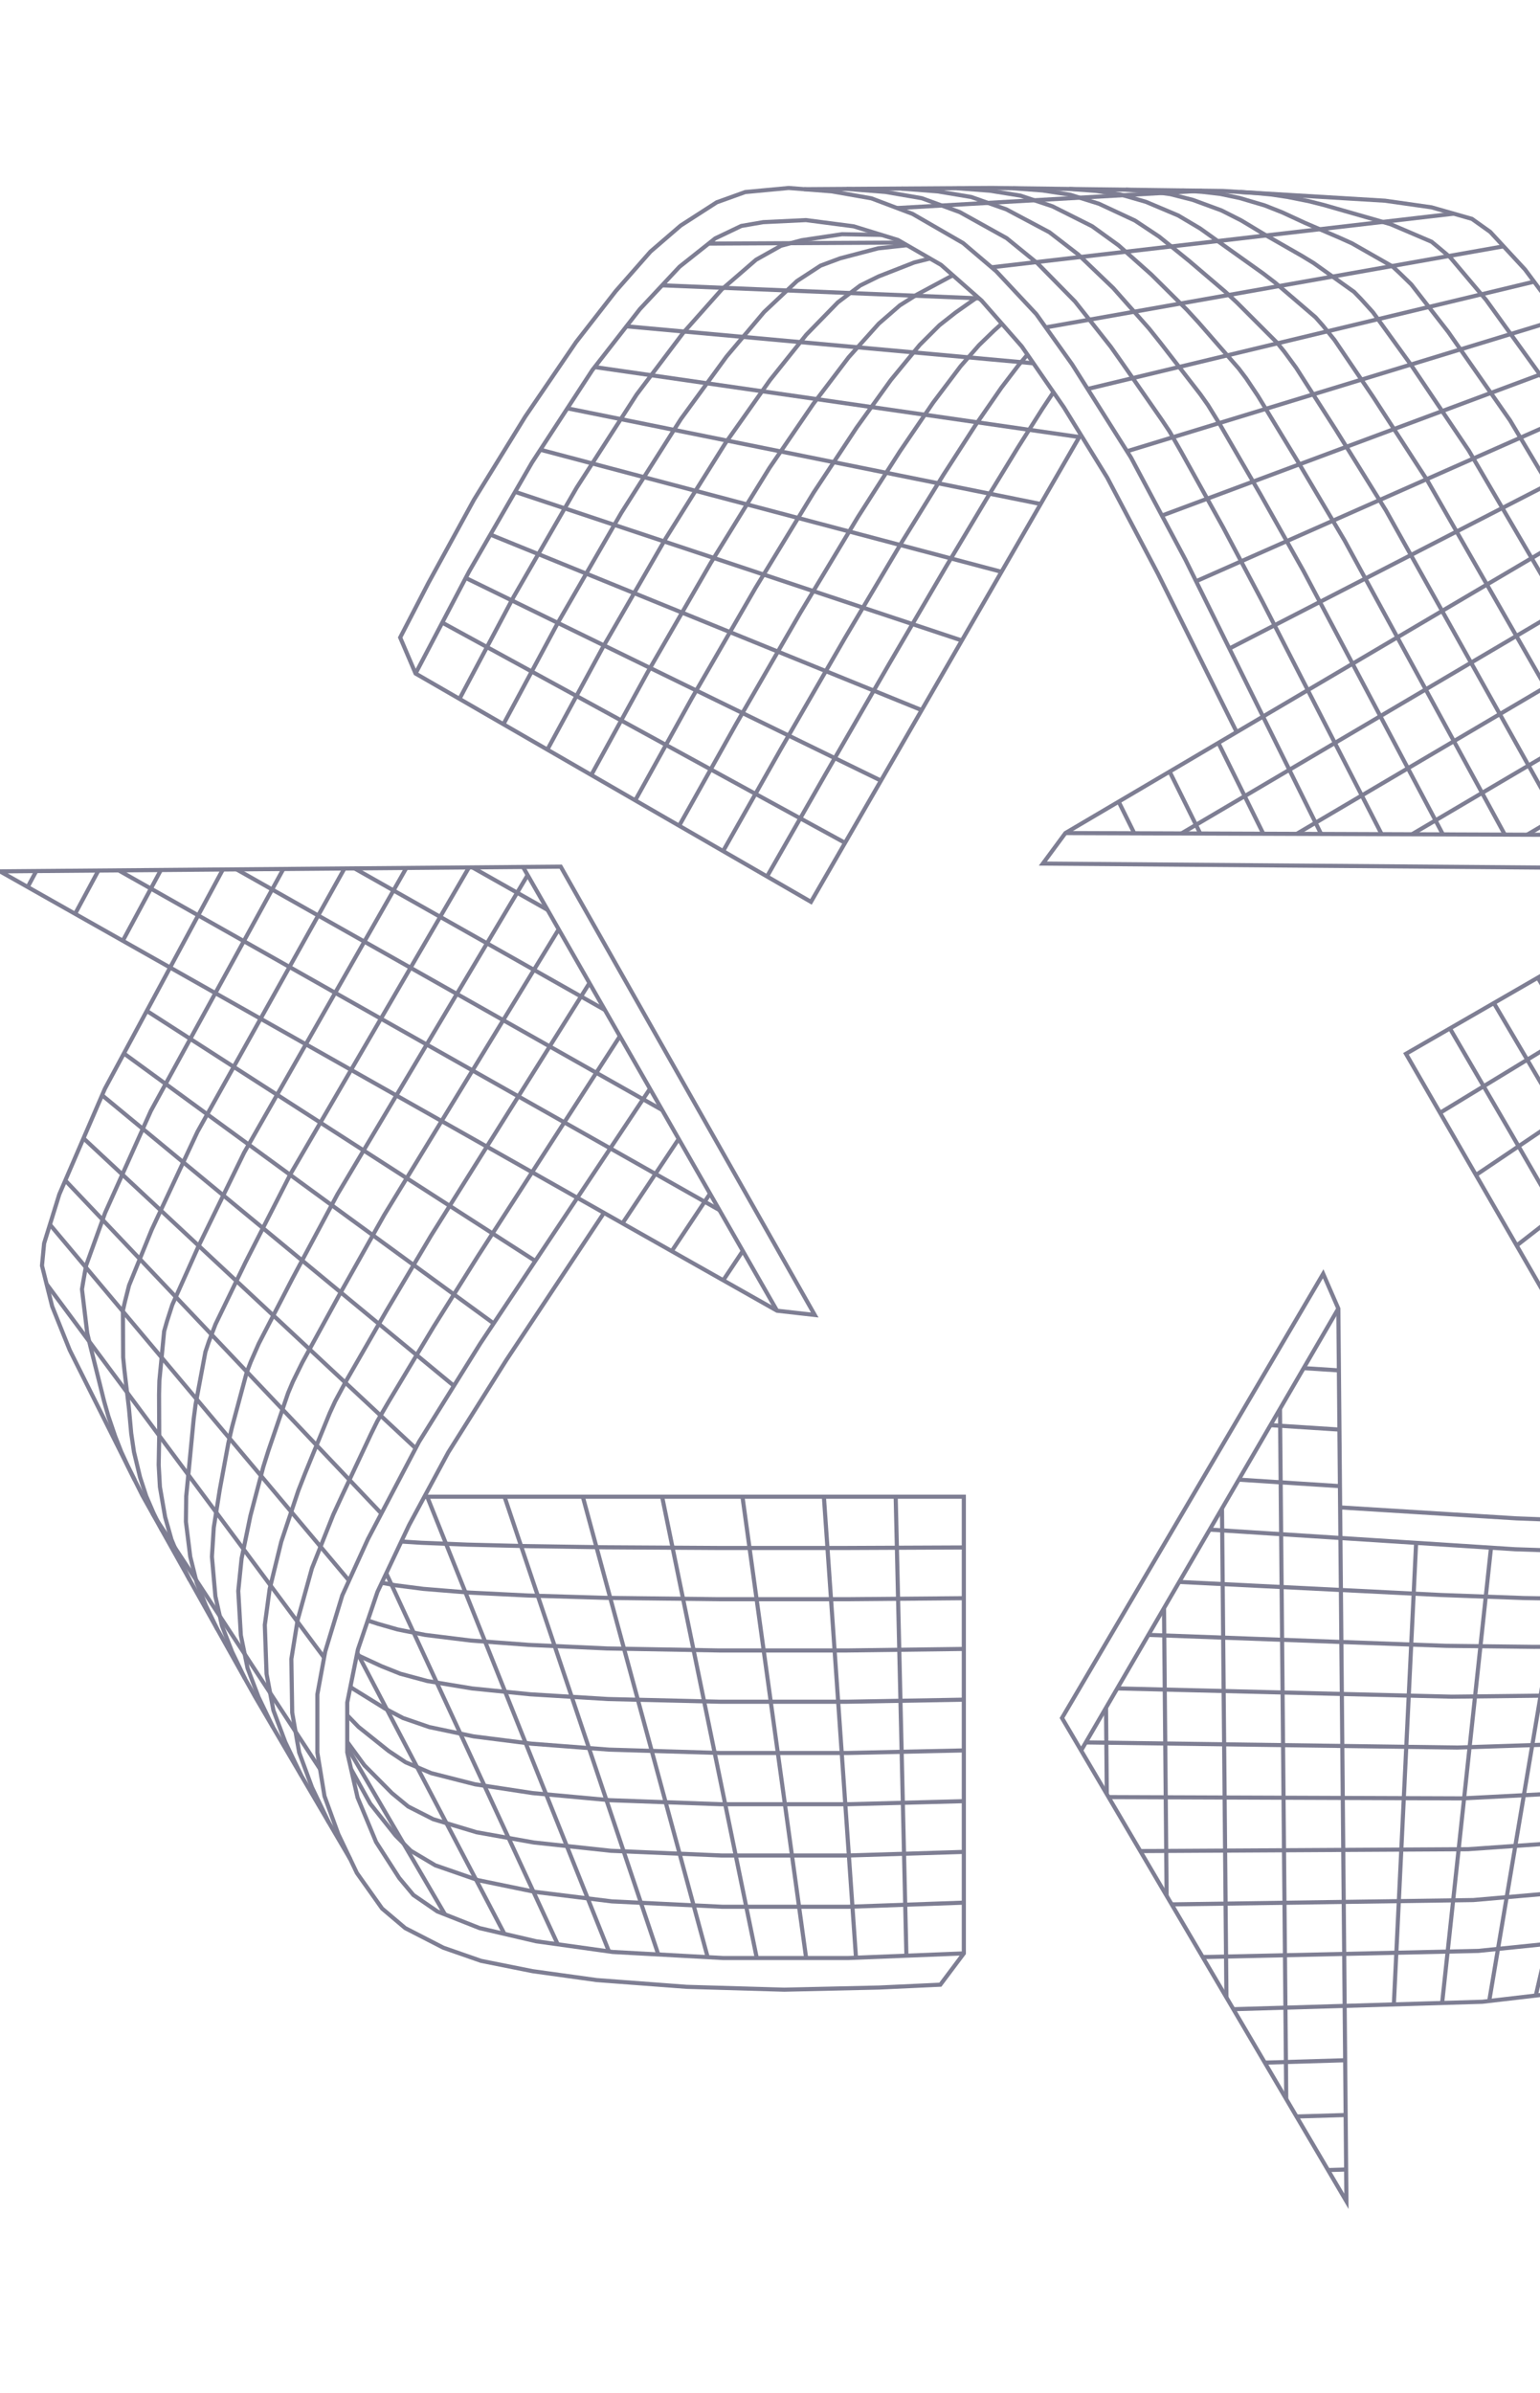 <svg width="374" height="581" viewBox="0 0 374 581" fill="none" xmlns="http://www.w3.org/2000/svg">
<g clip-path="url(#clip0_8975_110707)">
<path fill-rule="evenodd" clip-rule="evenodd" d="M0 211.575L136.171 210.433L197.868 319.294L188.709 318.256L0 211.575Z" stroke="#7E7E93"/>
<path d="M127.015 210.509L188.709 318.256" stroke="#7E7E93"/>
<path d="M41.313 234.93L25.46 264.384L14.401 290.002L10.714 301.897L10.196 307.312L12.673 317.22L16.936 327.819L34.562 363.072L61.981 412.035L85.052 451.398" stroke="#7E7E93"/>
<path d="M140.213 290.84L116.647 326.206L101.786 350.053L89.343 373.729L83.122 387.38L78.975 401.032L77.073 411.401V425.572L78.802 436.112L82.143 445.3L86.665 454.776L92.8 463.417L98.416 468.169L107.661 472.922L116.821 476.118L129.349 478.624L144.902 480.784L166.762 482.426L190.438 483.117L213.422 482.599L228.369 481.908L234.073 474.304V363.417H103.063" stroke="#7E7E93"/>
<path d="M146.679 294.494L122.955 330.265L108.871 352.645L99.366 370.272L91.676 386.515L86.924 400.514L84.332 413.387V425.485L86.838 436.458L91.331 447.259L96.947 455.986L100.403 460.132L106.192 464.108L116.474 468.168L130.212 471.366L148.79 473.958L175.576 475.426H206.077L234.072 474.303" stroke="#7E7E93"/>
<path d="M97.46 374.299L102.33 374.605L113.535 375.056L127.903 375.411L147.009 375.699L174.365 375.863H205.505L234.073 375.738" stroke="#7E7E93"/>
<path d="M92.715 384.321L95.944 384.909L102.812 385.793L113.902 386.695L128.191 387.405L147.232 387.981L174.516 388.308H205.576L234.072 388.058" stroke="#7E7E93"/>
<path d="M89.311 393.481L91.747 394.274L96.58 395.657L103.295 396.982L114.27 398.335L128.48 399.4L147.454 400.264L174.667 400.754H205.648L234.072 400.38" stroke="#7E7E93"/>
<path d="M86.664 401.806L92.615 404.559L97.218 406.402L103.778 408.169L114.638 409.973L128.769 411.395L147.677 412.546L174.818 413.2H205.719L234.072 412.7" stroke="#7E7E93"/>
<path d="M85.1 409.573L85.65 409.995L93.48 414.844L97.855 417.148L104.26 419.356L115.005 421.612L129.057 423.388L147.899 424.828L174.97 425.645H205.791L234.073 425.02" stroke="#7E7E93"/>
<path d="M84.331 416.485L87.07 419.312L94.347 425.129L98.491 427.894L104.743 430.544L115.371 433.252L129.346 435.383L148.121 437.111L175.121 438.091H205.862L234.072 437.342" stroke="#7E7E93"/>
<path d="M84.331 422.946L88.49 428.627L95.213 435.415L99.129 438.64L105.226 441.732L115.739 444.891L129.635 447.377L148.344 449.393L175.273 450.536H205.933L234.072 449.662" stroke="#7E7E93"/>
<path d="M85.261 429.555L89.91 437.944L96.081 445.701L99.766 449.387L105.709 452.921L116.107 456.53L129.924 459.372L148.567 461.676L175.425 462.982H206.005L234.072 461.983" stroke="#7E7E93"/>
<path d="M52.302 241.142L36.645 269.718L25.527 294.493L20.916 307.255L20.26 310.912L19.907 313.038L21.187 323.715L21.894 326.66L24.042 335.263L25.263 340.166L26.299 343.827L27.983 348.782L29.441 352.495L30.975 355.843L32.722 359.386" stroke="#7E7E93"/>
<path d="M63.29 247.353L47.949 274.826L36.856 298.563L31.345 312.102L30.364 315.96L29.848 318.215L29.908 329.588L30.225 332.747L31.32 342.009L31.867 348.029L32.535 352.545L34.01 358.675L35.506 363.26L37.272 367.353L39.374 371.654" stroke="#7E7E93"/>
<path d="M74.279 253.565L59.287 279.876L48.241 302.523L41.844 316.813L40.539 320.861L39.861 323.242L38.702 335.286L38.625 338.653L38.667 348.554L38.537 355.678L38.835 361.041L40.097 368.335L41.629 373.781L43.623 378.612L46.074 383.661" stroke="#7E7E93"/>
<path d="M85.268 259.778L70.627 284.924L59.632 306.478L52.349 321.513L50.722 325.752L49.883 328.257L47.507 340.97L47.038 344.542L46.027 355.078L45.222 363.304L45.15 369.511L46.202 377.965L47.767 384.269L49.988 389.836L52.789 395.631" stroke="#7E7E93"/>
<path d="M96.257 265.99L81.965 289.976L71.018 310.443L62.852 326.225L60.902 330.654L59.902 333.283L56.31 346.665L55.45 350.443L53.388 361.616L51.91 370.94L51.469 377.992L52.309 387.603L53.909 394.767L56.357 401.067L59.507 407.609" stroke="#7E7E93"/>
<path d="M107.246 272.203L93.32 295L82.437 314.354L73.401 330.857L71.133 335.471L69.974 338.22L65.175 352.249L63.927 356.227L60.821 368.019L58.672 378.427L57.865 386.309L58.493 397.062L60.125 405.072L62.796 412.095L66.29 419.371" stroke="#7E7E93"/>
<path d="M118.235 278.415L104.683 300.015L93.87 318.25L83.975 335.461L81.391 340.254L80.074 343.121L74.077 357.786L72.443 361.963L68.301 374.361L65.486 385.841L64.314 394.545L64.732 406.427L66.394 415.273L69.286 423.011L73.12 431.015" stroke="#7E7E93"/>
<path d="M129.224 284.627L116.035 305.049L105.287 322.183L94.529 340.109L91.63 345.084L90.156 348.07L82.965 363.377L80.945 367.751L75.768 380.762L72.29 393.315L70.755 402.841L70.964 415.854L72.657 425.538L75.77 433.992L79.835 442.496" stroke="#7E7E93"/>
<path d="M129.997 306.172L35.649 245.454" stroke="#7E7E93"/>
<path d="M119.89 321.339L30.088 255.786" stroke="#7E7E93"/>
<path d="M110.233 336.498L24.792 265.931" stroke="#7E7E93"/>
<path d="M100.897 351.61L20.279 276.386" stroke="#7E7E93"/>
<path d="M92.553 367.431L15.857 286.628" stroke="#7E7E93"/>
<path d="M84.764 383.778L12.126 297.343" stroke="#7E7E93"/>
<path d="M78.71 402.475L11.313 311.783" stroke="#7E7E93"/>
<path d="M77.734 429.554L37.025 367.467" stroke="#7E7E93"/>
<path d="M132.985 220.935L114.724 210.612" stroke="#7E7E93"/>
<path d="M146.895 245.229L86.086 210.852" stroke="#7E7E93"/>
<path d="M160.805 269.522L57.448 211.092" stroke="#7E7E93"/>
<path d="M174.716 293.818L28.81 211.333" stroke="#7E7E93"/>
<path d="M220.127 474.864L217.524 363.417" stroke="#7E7E93"/>
<path d="M200.087 363.417L207.884 475.355" stroke="#7E7E93"/>
<path d="M180.313 363.417L195.776 475.427" stroke="#7E7E93"/>
<path d="M160.8 363.417L183.787 475.427" stroke="#7E7E93"/>
<path d="M141.539 363.417L171.861 475.223" stroke="#7E7E93"/>
<path d="M122.526 363.417L159.874 474.566" stroke="#7E7E93"/>
<path d="M103.752 363.417L147.886 473.832" stroke="#7E7E93"/>
<path d="M93.808 382.013L135.454 472.098" stroke="#7E7E93"/>
<path d="M86.759 401.332L122.504 469.572" stroke="#7E7E93"/>
<path d="M84.331 424.217L108.073 464.852" stroke="#7E7E93"/>
<path d="M54.126 211.121L41.312 234.929" stroke="#7E7E93"/>
<path d="M39.073 211.247L29.823 228.434" stroke="#7E7E93"/>
<path d="M23.9 211.373L18.243 221.886" stroke="#7E7E93"/>
<path d="M8.81 211.501L6.724 215.377" stroke="#7E7E93"/>
<path d="M68.817 210.997L52.301 241.141" stroke="#7E7E93"/>
<path d="M83.661 210.872L63.29 247.353" stroke="#7E7E93"/>
<path d="M98.678 210.747L74.279 253.566" stroke="#7E7E93"/>
<path d="M113.891 210.619L85.268 259.778" stroke="#7E7E93"/>
<path d="M128.144 212.48L96.257 265.991" stroke="#7E7E93"/>
<path d="M135.684 225.649L107.246 272.203" stroke="#7E7E93"/>
<path d="M143.155 238.696L118.235 278.414" stroke="#7E7E93"/>
<path d="M150.548 251.607L129.224 284.626" stroke="#7E7E93"/>
<path d="M157.862 264.354L140.213 290.84" stroke="#7E7E93"/>
<path d="M164.828 276.548L151.175 297.037" stroke="#7E7E93"/>
<path d="M172.434 289.832L163.13 303.795" stroke="#7E7E93"/>
<path d="M180.396 303.737L175.643 310.87" stroke="#7E7E93"/>
<path fill-rule="evenodd" clip-rule="evenodd" d="M326.99 534.506L257.916 417.149L321.343 309.288L325.024 317.738L326.99 534.506Z" stroke="#7E7E93"/>
<path d="M262.56 425.041L325.024 317.738" stroke="#7E7E93"/>
<path d="M326.56 487.052L359.993 486.053L387.71 482.821L399.854 480.066L404.803 477.808L412.145 470.71L419.193 461.719L440.909 428.826L469.603 380.599L492.157 340.938" stroke="#7E7E93"/>
<path d="M325.529 373.445L367.94 376.172L396.024 377.118L422.748 376.056L437.681 374.618L451.578 371.383L461.508 367.845L473.78 360.759L482.046 353.993L488.332 346.506L494.277 337.851L498.693 328.219L500 320.978L499.492 310.595L497.682 301.065L493.587 288.962L487.682 274.412L478.173 254.66L466.935 233.811L454.994 214.166L446.921 201.566L437.484 200.429L341.453 255.873L406.959 369.33" stroke="#7E7E93"/>
<path d="M325.462 366.018L368.303 368.678L394.726 369.685L414.744 369.104L432.657 367.642L447.155 364.758L459.6 360.566L470.076 354.517L478.327 346.861L485.434 337.569L490.183 328.342L492.047 323.275L492.595 316.274L490.971 305.339L486.87 291.842L479.827 274.458L467.706 250.526L452.455 224.112L437.485 200.429" stroke="#7E7E93"/>
<path d="M419.184 368.743L417.014 364.372L411.803 354.442L404.926 341.822L395.623 325.132L382.086 301.359L366.516 274.391L352.124 249.714" stroke="#7E7E93"/>
<path d="M430.237 367.839L429.131 364.749L426.462 358.359L421.698 348.304L415.169 335.573L406.148 318.796L392.788 295.004L377.259 268.105L362.794 243.551" stroke="#7E7E93"/>
<path d="M439.87 366.207L439.338 363.701L438.119 358.824L435.91 352.347L431.594 342.166L425.412 329.326L416.673 312.462L403.491 288.65L388.001 261.82L373.464 237.391" stroke="#7E7E93"/>
<path d="M326.445 474.428L359.021 473.7L386.037 470.94L399.394 468.553L402.889 467.293L404.907 466.535L413.513 460.089L415.71 458.004L422.087 451.842L425.722 448.333L428.375 445.605L431.824 441.67L434.309 438.55L436.443 435.548L438.637 432.263" stroke="#7E7E93"/>
<path d="M326.33 461.806L357.792 461.355L383.897 459.094L398.377 457.096L402.208 456.017L404.42 455.336L414.238 449.597L416.816 447.744L424.289 442.164L429.229 438.681L432.806 435.844L437.379 431.501L440.6 427.914L443.263 424.338L445.936 420.368" stroke="#7E7E93"/>
<path d="M326.216 449.183L356.498 449.01L381.634 447.253L397.208 445.649L401.366 444.755L403.767 444.151L414.777 439.133L417.73 437.516L426.284 432.53L432.519 429.081L437.015 426.141L442.7 421.4L446.651 417.352L449.838 413.209L452.985 408.561" stroke="#7E7E93"/>
<path d="M326.102 436.56L355.199 436.666L379.363 435.412L396.026 434.201L400.51 433.491L403.099 432.965L415.297 428.667L418.624 427.287L428.255 422.893L435.78 419.478L441.192 416.437L447.988 411.299L452.666 406.791L456.375 402.085L459.994 396.76" stroke="#7E7E93"/>
<path d="M325.987 423.938L353.906 424.323L377.104 423.568L394.854 422.751L399.666 422.225L402.443 421.776L415.826 418.196L419.529 417.051L430.236 413.251L439.051 409.869L445.377 406.725L453.282 401.191L458.686 396.224L462.917 390.953L467.008 384.955" stroke="#7E7E93"/>
<path d="M325.873 411.314L352.578 411.975L374.781 411.723L393.592 411.297L398.721 410.955L401.681 410.584L416.23 407.724L420.3 406.817L432.065 403.611L442.153 400.268L449.382 397.026L458.381 391.104L464.502 385.688L469.248 379.862L473.803 373.198" stroke="#7E7E93"/>
<path d="M325.758 398.692L351.24 399.629L372.438 399.875L392.292 399.839L397.735 399.68L400.876 399.387L416.575 397.247L421.008 396.575L433.818 393.964L445.167 390.66L453.29 387.324L463.372 381.02L470.201 375.158L475.457 368.784L480.471 361.463" stroke="#7E7E93"/>
<path d="M325.644 386.069L349.924 387.28L370.137 388.022L391.04 388.375L396.798 388.398L400.121 388.182L416.973 386.756L421.77 386.318L435.627 384.295L448.237 381.031L457.255 377.597L468.42 370.91L475.96 364.602L481.725 357.679L487.056 349.908" stroke="#7E7E93"/>
<path d="M343.914 374.628L338.505 486.695" stroke="#7E7E93"/>
<path d="M362.104 375.796L350.234 486.344" stroke="#7E7E93"/>
<path d="M380.061 376.58L361.668 485.857" stroke="#7E7E93"/>
<path d="M397.816 377.109L372.979 484.539" stroke="#7E7E93"/>
<path d="M268.605 414.658L268.795 435.634" stroke="#7E7E93"/>
<path d="M282.688 390.464L283.322 460.316" stroke="#7E7E93"/>
<path d="M296.772 366.271L297.848 484.996" stroke="#7E7E93"/>
<path d="M310.857 342.077L312.377 509.678" stroke="#7E7E93"/>
<path d="M444.942 212.227L349.729 270.204" stroke="#7E7E93"/>
<path d="M358.447 285.305L451.489 222.584" stroke="#7E7E93"/>
<path d="M368.333 302.429L457.605 233.033" stroke="#7E7E93"/>
<path d="M299.534 487.858L326.56 487.051" stroke="#7E7E93"/>
<path d="M307.17 500.832L326.679 500.249" stroke="#7E7E93"/>
<path d="M314.866 513.908L326.8 513.551" stroke="#7E7E93"/>
<path d="M322.521 526.913L326.92 526.781" stroke="#7E7E93"/>
<path d="M292.082 475.198L326.445 474.428" stroke="#7E7E93"/>
<path d="M284.552 462.405L326.331 461.806" stroke="#7E7E93"/>
<path d="M276.934 449.462L326.216 449.183" stroke="#7E7E93"/>
<path d="M269.218 436.352L326.102 436.56" stroke="#7E7E93"/>
<path d="M263.703 423.078L325.988 423.937" stroke="#7E7E93"/>
<path d="M271.337 409.963L325.873 411.315" stroke="#7E7E93"/>
<path d="M278.901 396.969L325.758 398.692" stroke="#7E7E93"/>
<path d="M286.387 384.111L325.645 386.069" stroke="#7E7E93"/>
<path d="M293.767 371.404L325.53 373.445" stroke="#7E7E93"/>
<path d="M300.844 359.274L325.415 360.854" stroke="#7E7E93"/>
<path d="M308.546 346.044L325.29 347.12" stroke="#7E7E93"/>
<path d="M316.608 332.197L325.16 332.747" stroke="#7E7E93"/>
<path fill-rule="evenodd" clip-rule="evenodd" d="M445.488 92.189L378.391 210.686L253.266 209.688L258.744 202.274L445.488 92.189Z" stroke="#7E7E93"/>
<path d="M382.902 202.72L258.743 202.276" stroke="#7E7E93"/>
<path d="M404.606 116.29L387.024 87.835L370.367 65.447L361.909 56.307L357.48 53.151L347.66 50.342L336.35 48.734L297.006 46.372L240.893 45.637L195.269 45.935" stroke="#7E7E93"/>
<path d="M306.735 173.985L287.891 135.894L274.668 111.1L260.387 88.487L251.674 76.273L241.925 65.855L233.896 59.025L221.624 51.94L211.631 48.164L202.003 46.464L191.536 45.643L180.985 46.635L174.062 49.123L165.324 54.754L157.975 61.087L149.541 70.684L139.894 83.073L127.542 101.185L115.106 121.342L104.063 141.505L97.187 154.797L100.921 163.537L196.952 218.981L262.456 105.523" stroke="#7E7E93"/>
<path d="M300.336 177.757L281.219 139.326L268.88 115.94L258.368 98.895L248.145 84.113L238.398 72.998L228.545 64.316L218.069 58.269L207.313 54.951L195.713 53.442L185.347 53.943L180.027 54.862L173.69 57.889L165.032 64.762L155.394 75.062L143.861 89.854L129.196 112.317L113.945 138.732L100.92 163.538" stroke="#7E7E93"/>
<path d="M255.834 95.23L253.134 99.293L247.14 108.772L239.649 121.037L229.846 137.439L216.028 161.049L200.458 188.016L186.282 212.819" stroke="#7E7E93"/>
<path d="M249.526 86.108L247.403 88.611L243.204 94.117L236.876 103.271L229.117 115.29L219.099 131.491L205.174 154.957L189.643 181.856L175.612 206.659" stroke="#7E7E93"/>
<path d="M243.296 78.581L241.391 80.295L237.778 83.789L233.273 88.941L226.613 97.769L218.585 109.542L208.35 125.542L194.319 148.865L178.829 175.695L164.942 200.498" stroke="#7E7E93"/>
<path d="M237.41 72.126L232.051 75.903L228.153 78.968L223.343 83.766L216.35 92.269L208.053 103.797L197.602 119.595L183.466 142.774L168.016 169.534L154.271 194.339" stroke="#7E7E93"/>
<path d="M231.466 66.889L230.824 67.154L222.71 71.511L218.528 74.147L213.412 78.591L206.087 86.767L197.522 98.05L186.854 113.647L172.611 136.683L157.201 163.374L143.601 188.179" stroke="#7E7E93"/>
<path d="M225.864 62.766L222.047 63.725L213.37 67.118L208.903 69.325L203.483 73.414L195.824 81.265L186.99 92.302L176.106 107.697L161.759 130.59L146.388 157.213L132.931 182.017" stroke="#7E7E93"/>
<path d="M220.268 59.537L213.269 60.298L204.029 62.727L199.278 64.503L193.552 68.239L185.56 75.764L176.459 86.555L165.358 101.75L150.904 124.499L135.574 151.052L122.262 175.857" stroke="#7E7E93"/>
<path d="M214.08 57.037L204.491 56.869L194.688 58.334L189.652 59.682L183.621 63.063L175.296 70.263L165.926 80.808L154.609 95.801L140.05 118.408L124.759 144.891L111.59 169.697" stroke="#7E7E93"/>
<path d="M393.732 122.7L376.813 94.854L360.916 72.836L352.169 62.463L349.33 60.066L347.665 58.697L337.779 54.467L334.875 53.607L326.35 51.166L321.493 49.771L317.805 48.839L312.672 47.819L308.728 47.227L305.061 46.88L301.119 46.622" stroke="#7E7E93"/>
<path d="M382.857 129.11L366.735 102.088L351.725 80.611L342.755 69.07L339.904 66.292L338.209 64.717L328.33 59.083L325.436 57.778L316.867 54.096L311.38 51.559L307.136 49.879L301.089 48.091L296.371 47.095L291.943 46.577L287.167 46.247" stroke="#7E7E93"/>
<path d="M371.982 135.522L356.692 109.383L342.602 88.493L333.426 75.808L330.572 72.654L328.849 70.876L318.998 63.851L316.121 62.102L307.526 57.187L301.421 53.513L296.628 51.089L289.679 48.535L284.197 47.139L279.017 46.45L273.418 46.048" stroke="#7E7E93"/>
<path d="M361.107 141.931L346.651 116.679L333.482 96.379L324.102 82.555L321.245 79.026L319.495 77.047L309.674 68.632L306.815 66.441L298.195 60.297L291.475 55.487L286.135 52.321L278.288 49.005L272.045 47.208L266.115 46.349L259.694 45.877" stroke="#7E7E93"/>
<path d="M350.233 148.342L336.607 123.971L324.355 104.257L314.771 89.294L311.911 85.392L310.134 83.21L300.341 73.409L297.498 70.776L288.854 63.404L281.518 57.461L275.631 53.554L266.887 49.475L259.884 47.279L253.203 46.249L245.963 45.706" stroke="#7E7E93"/>
<path d="M339.359 154.752L326.579 131.294L315.259 112.192L305.485 96.115L302.623 91.844L300.823 89.465L291.072 78.295L288.251 75.224L279.592 66.639L271.653 59.574L265.231 54.934L255.604 50.102L247.851 47.509L240.434 46.312L232.384 45.699" stroke="#7E7E93"/>
<path d="M328.484 161.163L316.555 138.627L306.168 120.146L296.21 102.97L293.351 98.335L291.527 95.762L281.824 83.236L279.025 79.734L270.358 69.945L261.824 61.769L254.873 56.402L244.373 50.823L235.881 47.839L227.734 46.474L218.886 45.793" stroke="#7E7E93"/>
<path d="M317.61 167.573L306.519 145.94L297.055 128.065L286.909 109.786L284.05 104.788L282.201 102.018L272.54 88.137L269.763 84.201L261.082 73.212L251.95 63.923L244.468 57.831L233.094 51.505L223.861 48.129L214.983 46.598L205.587 45.867" stroke="#7E7E93"/>
<path d="M298.566 157.471L398.323 106.123" stroke="#7E7E93"/>
<path d="M290.484 141.136L392.156 96.141" stroke="#7E7E93"/>
<path d="M282.184 125.192L386.017 86.481" stroke="#7E7E93"/>
<path d="M273.764 109.55L379.22 77.345" stroke="#7E7E93"/>
<path d="M264.235 94.415L372.56 68.395" stroke="#7E7E93"/>
<path d="M253.973 79.494L365.147 59.806" stroke="#7E7E93"/>
<path d="M240.807 64.904L353.047 51.883" stroke="#7E7E93"/>
<path d="M217.844 50.518L291.967 46.307" stroke="#7E7E93"/>
<path d="M370.888 202.677L388.958 192.024" stroke="#7E7E93"/>
<path d="M342.894 202.576L403.07 167.103" stroke="#7E7E93"/>
<path d="M314.9 202.477L417.18 142.182" stroke="#7E7E93"/>
<path d="M286.905 202.376L431.292 117.26" stroke="#7E7E93"/>
<path d="M107.408 151.18L205.226 204.648" stroke="#7E7E93"/>
<path d="M213.945 189.547L113.106 140.331" stroke="#7E7E93"/>
<path d="M223.831 172.423L119.095 129.81" stroke="#7E7E93"/>
<path d="M233.588 155.524L125.091 119.426" stroke="#7E7E93"/>
<path d="M243.218 138.844L131.229 109.2" stroke="#7E7E93"/>
<path d="M252.725 122.378L137.793 99.148" stroke="#7E7E93"/>
<path d="M262.112 106.119L144.423 89.132" stroke="#7E7E93"/>
<path d="M250.98 88.21L152.142 79.234" stroke="#7E7E93"/>
<path d="M237.773 72.446L160.803 69.281" stroke="#7E7E93"/>
<path d="M219.169 58.902L172.106 59.146" stroke="#7E7E93"/>
<path d="M396.865 178.06L371.982 135.521" stroke="#7E7E93"/>
<path d="M389.369 191.299L361.107 141.931" stroke="#7E7E93"/>
<path d="M380.632 202.712L350.233 148.342" stroke="#7E7E93"/>
<path d="M365.456 202.658L339.359 154.753" stroke="#7E7E93"/>
<path d="M350.421 202.603L328.485 161.163" stroke="#7E7E93"/>
<path d="M335.543 202.551L317.609 167.574" stroke="#7E7E93"/>
<path d="M320.848 202.513L306.735 173.985" stroke="#7E7E93"/>
<path d="M306.805 202.448L295.887 180.379" stroke="#7E7E93"/>
<path d="M291.496 202.393L284.056 187.354" stroke="#7E7E93"/>
<path d="M275.475 202.336L271.674 194.654" stroke="#7E7E93"/>
</g>
<defs>
<clipPath id="clip0_8975_110707">
<rect width="374" height="581" fill="white"/>
</clipPath>
</defs>
</svg>
